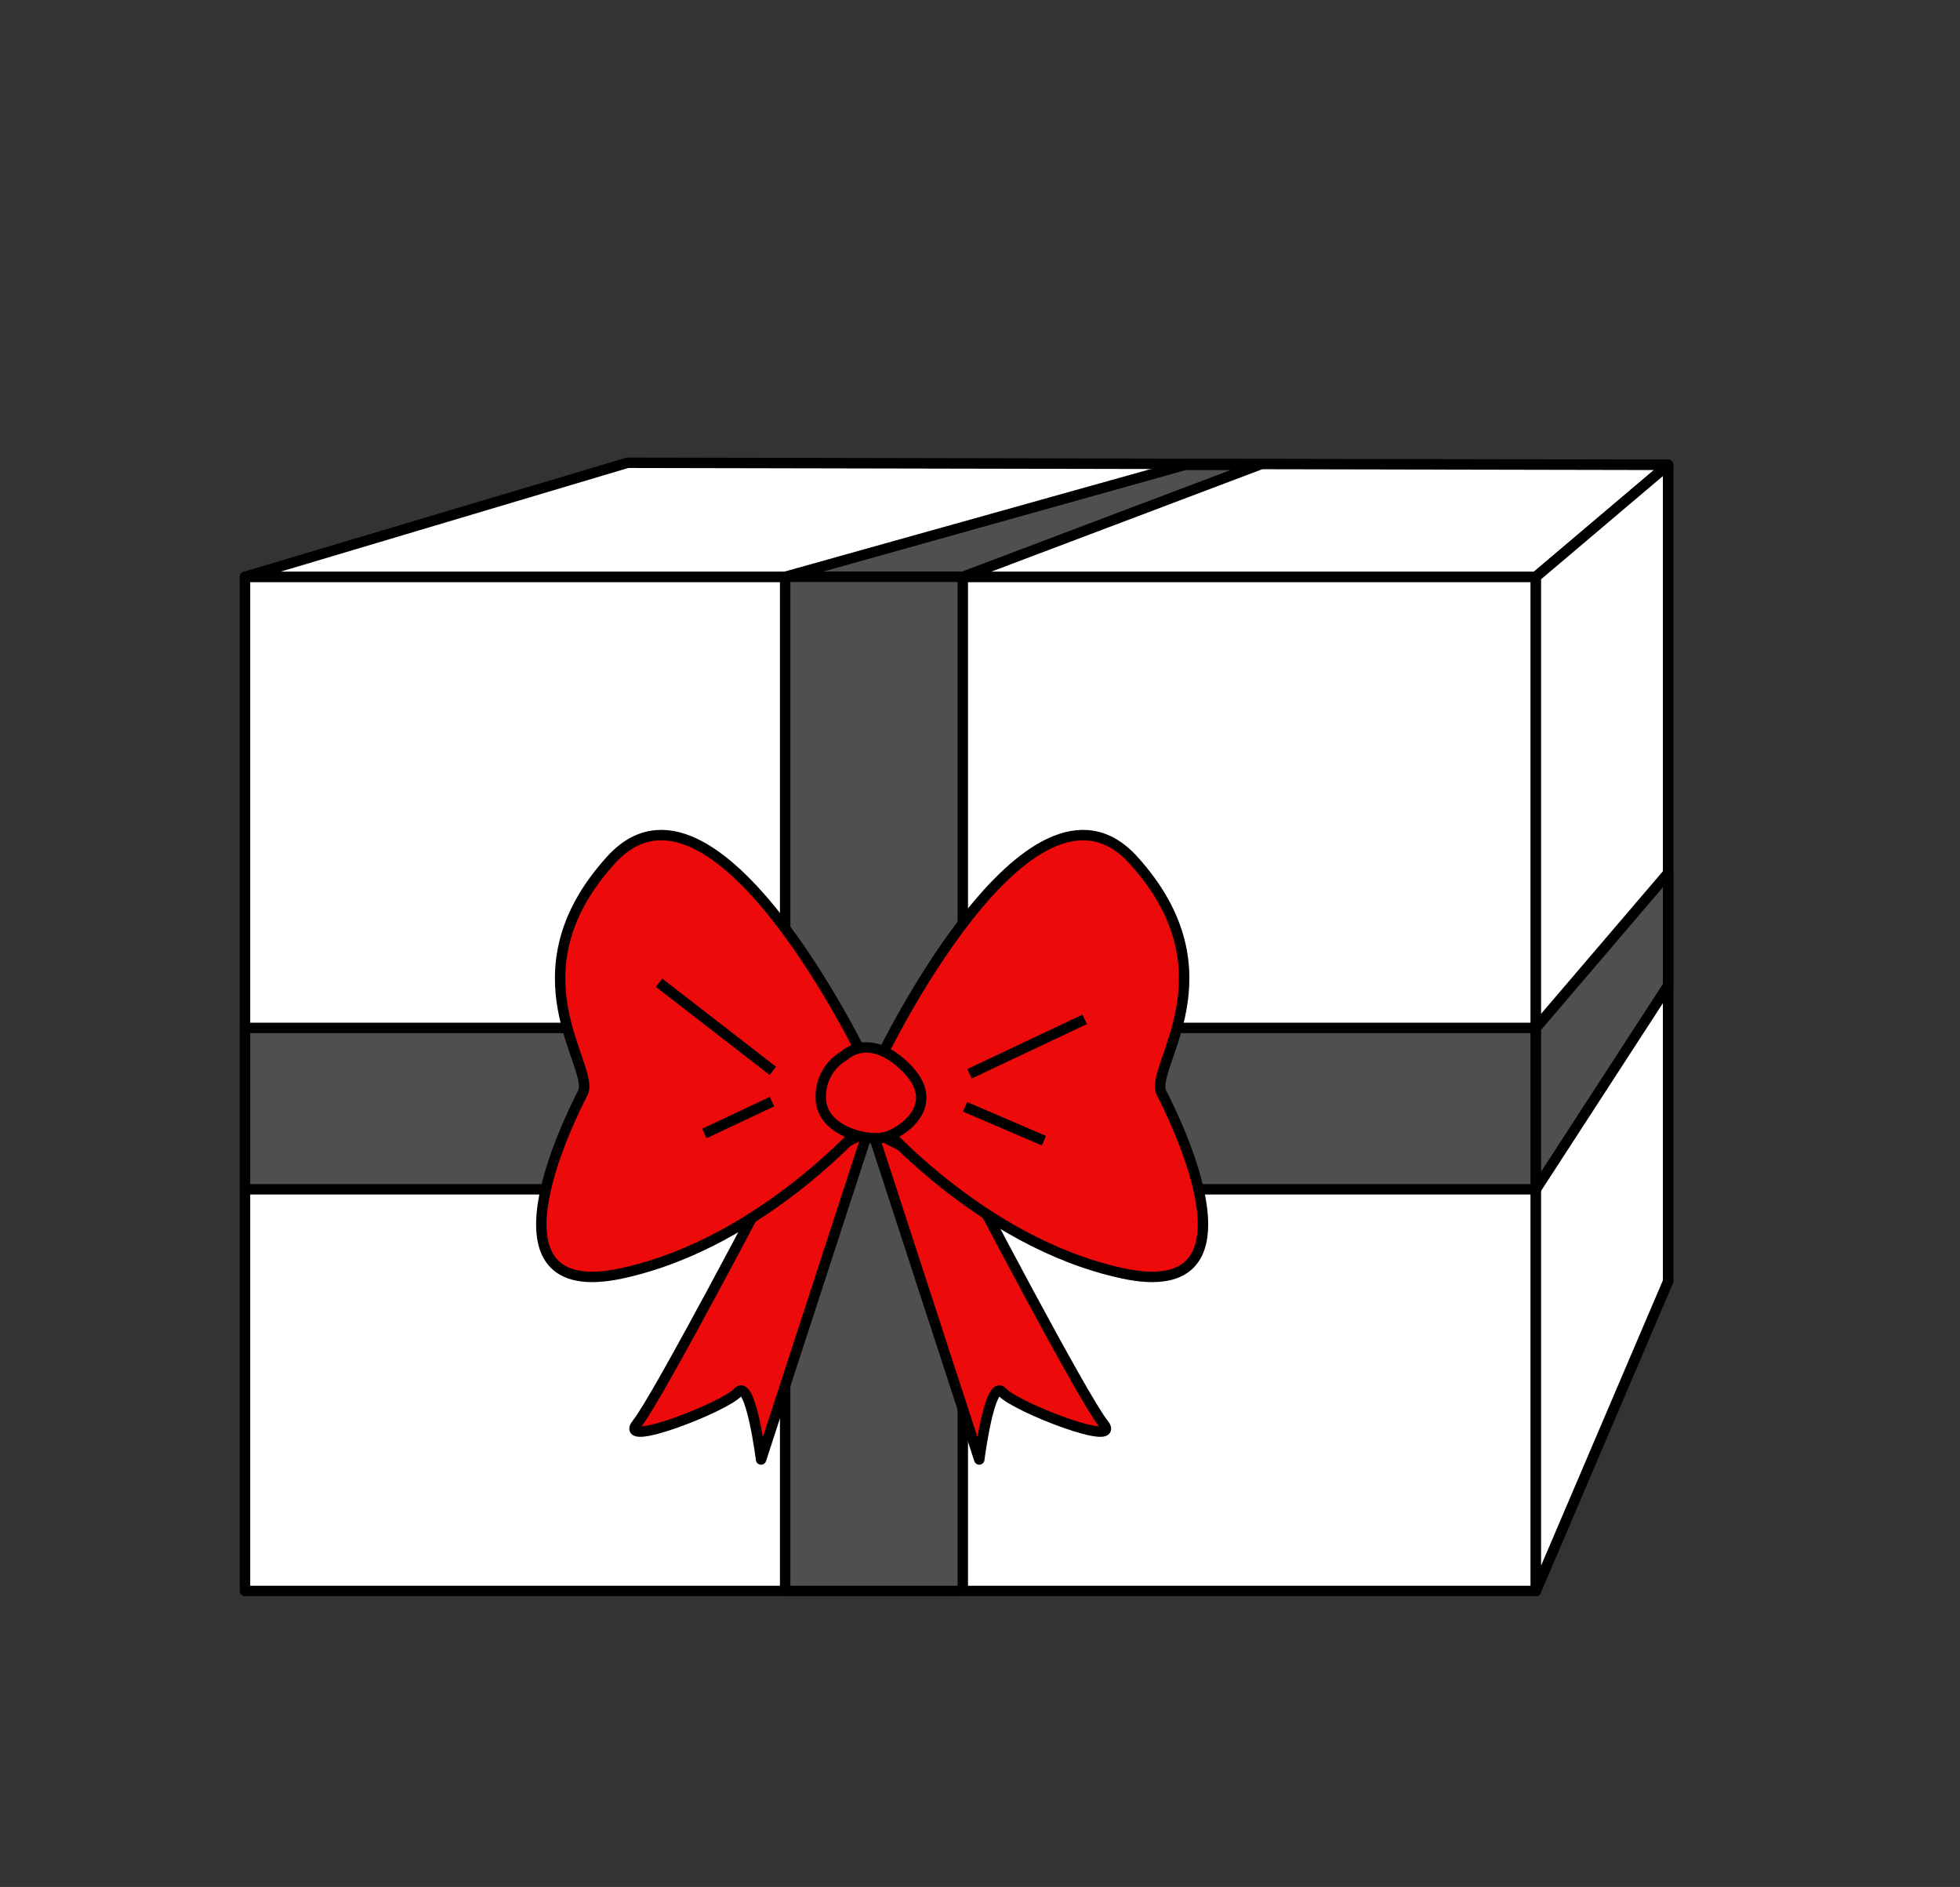 <svg xmlns="http://www.w3.org/2000/svg" viewBox="0 0 188 181"><rect x="0" y="0" width="188" height="181" fill="#333333" stroke="none"/><defs><style>.cls-1{fill:#fff;}.cls-1,.cls-2,.cls-3{stroke:#000;stroke-linejoin:round;}.cls-2{fill:#4f4f4f;}.cls-3{fill:#ec0a0a;}</style></defs><g id="Calque_3" data-name="Calque 3"><rect class="cls-1" x="77.25" y="44.59" width="82.75" height="78.33"/><rect class="cls-1" x="23.5" y="55.33" width="123.82" height="97.28"/><polygon class="cls-1" points="23.5 55.33 60.19 44.39 160 44.59 147.32 55.33 23.5 55.33"/><polygon class="cls-1" points="147.32 152.62 160 122.92 160 44.59 147.32 55.33 147.32 152.62"/><polygon class="cls-2" points="75.31 55.33 113.67 44.59 120.77 44.59 92.36 55.33 75.31 55.33"/><rect class="cls-2" x="23.5" y="98.6" width="123.82" height="15.48"/><polygon class="cls-2" points="147.32 114.08 160 94.54 160 83.76 147.32 98.6 147.32 114.08"/><rect class="cls-2" x="75.31" y="55.33" width="17.04" height="97.28"/><path class="cls-3" d="M74,113.23s-10.91,20.86-12.89,23.32,8.44-1.59,9.67-3S73,140,73,140l10.26-31.5Z"/><path class="cls-3" d="M92.94,113.23s10.9,20.86,12.89,23.32-8.44-1.59-9.67-3S93.93,140,93.93,140L83.67,108.5Z"/><path class="cls-3" d="M84.41,101.59s14.38-30,24.29-19.1,1.46,19.89,2.71,22.34,10.18,20.3-3.7,17.32S83.65,107,83.65,107Z"/><path class="cls-3" d="M82.9,101.59s-14.38-30-24.29-19.1-1.46,19.89-2.71,22.34-10.18,20.3,3.7,17.32S83.66,107,83.66,107Z"/><path class="cls-3" d="M81,101.25s2.37-2.37,5.92,1.18-.37,6.21-2,6.65-6-.52-6.18-3.58A4.5,4.5,0,0,1,81,101.25Z"/><line class="cls-3" x1="63.22" y1="94.27" x2="74.13" y2="102.72"/><line class="cls-3" x1="74.05" y1="105.67" x2="67.56" y2="108.73"/><line class="cls-3" x1="93" y1="103" x2="104.04" y2="97.78"/><line class="cls-3" x1="92.57" y1="106.17" x2="100.13" y2="109.42"/></g></svg>
